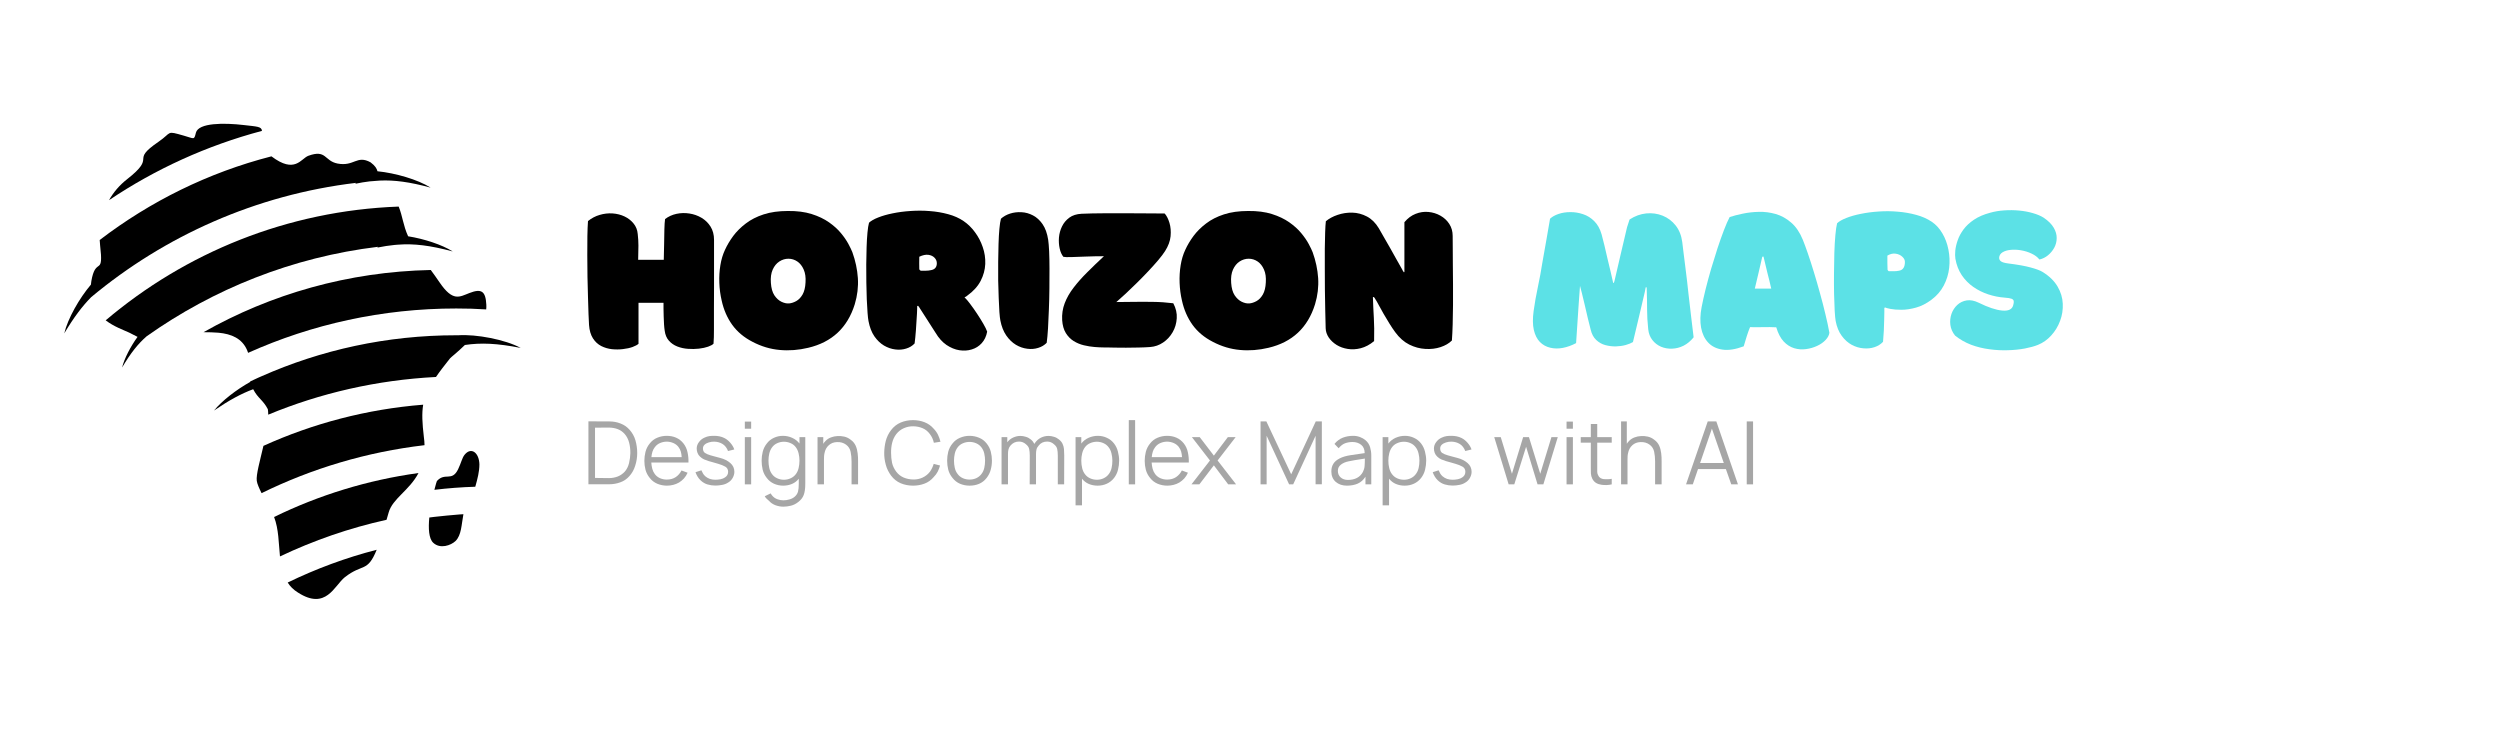 <svg xmlns="http://www.w3.org/2000/svg" xmlns:xlink="http://www.w3.org/1999/xlink" width="600" zoomAndPan="magnify" viewBox="0 0 450 132" height="176" preserveAspectRatio="xMidYMid meet" version="1.0"><defs><g/><clipPath id="565690f310"><path d="M 11.566 27 L 78 27 L 78 61 L 11.566 61 Z M 11.566 27 " clip-rule="nonzero"/></clipPath><clipPath id="00c33a5675"><path d="M 19 22.062 L 48 22.062 L 48 37 L 19 37 Z M 19 22.062 " clip-rule="nonzero"/></clipPath><clipPath id="ea9d36bd67"><rect x="0" width="214" y="0" height="22"/></clipPath></defs><path fill="#000000" d="M 83.605 81.883 C 83.176 82.434 83.008 83.32 82.457 84.473 C 81.328 86.773 80.129 84.953 78.645 86.582 C 78.617 86.605 78.426 87.23 78.188 88.168 C 80.609 87.879 83.055 87.688 85.551 87.613 C 85.957 86.176 86.293 84.879 86.293 83.586 C 86.246 81.477 84.805 80.371 83.605 81.883 Z M 83.605 81.883 " fill-opacity="1" fill-rule="evenodd"/><path fill="#000000" d="M 82.695 92.602 C 81.184 92.723 79.699 92.867 78.211 93.035 C 77.898 93.082 77.586 93.105 77.277 93.152 C 77.082 95.121 77.18 96.969 77.996 97.711 C 79.242 98.863 81.16 98.168 81.977 97.398 C 83.078 96.344 83.055 94.426 83.414 92.555 C 83.176 92.578 82.934 92.602 82.695 92.602 Z M 82.695 92.602 " fill-opacity="1" fill-rule="evenodd"/><path fill="#000000" d="M 53.629 106.656 C 58.691 109.918 60.176 105.41 62.07 103.898 C 65.285 101.379 66.125 103.105 67.805 98.957 C 62.215 100.398 56.867 102.387 51.785 104.855 C 52.215 105.551 52.816 106.152 53.629 106.656 Z M 53.629 106.656 " fill-opacity="1" fill-rule="evenodd"/><path fill="#000000" d="M 50.395 100.156 C 56.461 97.277 62.863 95.047 69.578 93.562 C 69.699 93.129 69.816 92.699 69.961 92.242 C 70.656 89.75 73.68 88.285 75.332 85.145 C 66.125 86.414 57.395 89.125 49.336 93.059 C 50.176 95.242 50.152 97.781 50.395 100.156 Z M 50.395 100.156 " fill-opacity="1" fill-rule="evenodd"/><path fill="#000000" d="M 76.172 72.844 C 66.004 73.656 56.316 76.223 47.418 80.254 C 46.797 82.938 46.074 85.457 46.219 86.559 C 46.293 87.086 46.652 87.902 47.082 88.766 C 56.125 84.328 66.004 81.355 76.414 80.133 C 76.414 79.652 76.363 79.172 76.293 78.645 C 76.004 76.176 75.91 74.426 76.172 72.844 Z M 76.172 72.844 " fill-opacity="1" fill-rule="evenodd"/><path fill="#000000" d="M 82.504 60.348 C 82.359 60.348 82.238 60.348 82.098 60.348 C 69.625 60.348 57.777 62.984 47.059 67.734 C 46.867 67.805 46.676 67.902 46.461 67.996 C 45.98 68.215 45.5 68.43 45.02 68.668 L 45.043 68.742 C 42.551 70.133 39.938 72.148 38.523 73.898 C 41.254 72.027 43.438 70.852 45.574 70.059 C 46.438 71.738 47.348 71.98 48.211 73.656 C 48.258 73.969 48.281 74.281 48.281 74.641 C 57.66 70.754 67.828 68.406 78.477 67.855 C 79.145 66.871 79.984 65.793 80.992 64.52 C 81.16 64.305 82.359 63.395 83.68 62.098 C 86.555 61.668 89.457 61.785 93.727 62.625 C 90.922 61.113 85.719 60.133 82.504 60.348 Z M 82.504 60.348 " fill-opacity="1" fill-rule="evenodd"/><path fill="#000000" d="M 44.469 63.008 C 44.543 63.176 44.613 63.344 44.66 63.512 C 56.102 58.383 68.762 55.527 82.121 55.527 C 83.941 55.527 85.742 55.574 87.516 55.695 C 87.539 55.406 87.562 55.145 87.539 54.855 C 87.418 52.387 86.652 51.906 84.492 52.746 C 82.695 53.441 81.52 54.352 79.121 50.828 C 78.547 49.988 78.043 49.27 77.539 48.598 C 62.672 48.91 48.738 52.938 36.629 59.797 C 37.586 59.797 38.496 59.82 39.336 59.891 C 41.664 60.109 43.559 60.922 44.469 63.008 Z M 44.469 63.008 " fill-opacity="1" fill-rule="evenodd"/><path fill="#000000" d="M 67.922 44.566 C 69.004 44.352 70.008 44.184 71.016 44.09 C 71.234 44.062 71.449 44.039 71.664 44.039 C 74.492 43.824 77.371 44.16 81.496 45.262 C 79.555 44.039 76.316 42.984 73.461 42.531 C 72.551 40.539 72.48 38.934 71.762 37.184 C 51.688 37.926 33.367 45.504 19.023 57.66 C 20.488 58.789 22.215 59.387 23.246 59.867 C 23.82 60.133 24.277 60.418 24.758 60.637 C 23.508 62.363 22.383 64.52 21.977 66.152 C 23.535 63.512 24.852 61.883 26.387 60.539 C 38.426 52.004 52.648 46.293 68.02 44.426 Z M 67.922 44.566 " fill-opacity="1" fill-rule="evenodd"/><g clip-path="url(#565690f310)"><path fill="#000000" d="M 63.941 33.082 C 64.828 32.891 65.691 32.746 66.531 32.648 C 67.156 32.602 67.754 32.555 68.379 32.504 C 70.992 32.387 73.727 32.746 77.516 33.777 C 75.215 32.312 71.113 31.137 67.945 30.828 C 67.805 30.324 67.562 29.867 66.699 29.219 C 64.207 27.852 63.773 30.012 60.754 29.438 C 58.332 28.957 58.785 26.848 55.5 28.043 C 54.156 28.547 53.102 31.355 48.859 28.141 C 37.465 31.066 27.012 36.27 17.945 43.199 C 17.969 43.512 17.992 43.848 18.02 44.16 C 18.664 49.629 17.395 46.461 16.578 49.914 C 16.484 50.371 16.387 50.828 16.363 51.234 C 14.301 53.656 12.191 57.352 11.566 60.012 C 13.293 57.109 14.805 55.121 16.41 53.488 C 29.648 42.457 46.074 35.07 64.086 32.914 Z M 63.941 33.082 " fill-opacity="1" fill-rule="evenodd"/></g><g clip-path="url(#00c33a5675)"><path fill="#000000" d="M 43.848 22.504 C 40.391 22.098 35.715 22.074 35.262 23.895 C 34.926 25.262 34.996 24.953 33.102 24.422 C 29.816 23.488 31.039 23.801 28.523 25.527 C 23.199 29.172 28.449 27.902 22.84 32.289 C 21.496 33.344 20.414 34.617 19.625 36.031 C 27.945 30.441 37.227 26.199 47.156 23.559 C 47.082 22.77 46.34 22.793 43.848 22.504 Z M 43.848 22.504 " fill-opacity="1" fill-rule="evenodd"/></g><g fill="#000000" fill-opacity="1"><g transform="translate(104.807, 62.462)"><g><path d="M 10.062 -15.703 C 10.863 -15.703 11.641 -15.703 12.391 -15.703 C 13.141 -15.703 13.898 -15.703 14.672 -15.703 C 14.703 -16.598 14.723 -17.531 14.734 -18.5 C 14.742 -19.469 14.758 -20.352 14.781 -21.156 C 14.801 -21.969 14.844 -22.594 14.906 -23.031 C 15.5 -23.488 16.18 -23.801 16.953 -23.969 C 17.723 -24.133 18.5 -24.156 19.281 -24.031 C 20.062 -23.914 20.785 -23.66 21.453 -23.266 C 22.129 -22.867 22.676 -22.336 23.094 -21.672 C 23.508 -21.004 23.719 -20.211 23.719 -19.297 C 23.719 -18.816 23.719 -18.148 23.719 -17.297 C 23.719 -16.441 23.719 -15.457 23.719 -14.344 C 23.719 -13.227 23.719 -12.039 23.719 -10.781 C 23.719 -9.52 23.711 -8.234 23.703 -6.922 C 23.703 -5.617 23.703 -4.359 23.703 -3.141 C 23.703 -2.723 23.695 -2.266 23.688 -1.766 C 23.676 -1.266 23.656 -0.875 23.625 -0.594 C 23.445 -0.406 23.125 -0.227 22.656 -0.062 C 22.188 0.102 21.633 0.223 21 0.297 C 20.363 0.367 19.707 0.379 19.031 0.328 C 18.363 0.285 17.723 0.145 17.109 -0.094 C 16.504 -0.332 16 -0.68 15.594 -1.141 C 15.188 -1.598 14.938 -2.188 14.844 -2.906 C 14.789 -3.227 14.75 -3.613 14.719 -4.062 C 14.695 -4.52 14.676 -5 14.656 -5.5 C 14.645 -6.008 14.633 -6.477 14.625 -6.906 C 14.625 -7.344 14.625 -7.691 14.625 -7.953 C 13.852 -7.953 13.109 -7.953 12.391 -7.953 C 11.68 -7.953 10.926 -7.953 10.125 -7.953 C 10.125 -6.773 10.125 -5.562 10.125 -4.312 C 10.125 -3.07 10.125 -1.828 10.125 -0.578 C 9.906 -0.379 9.547 -0.188 9.047 0 C 8.555 0.176 7.984 0.301 7.328 0.375 C 6.68 0.457 6.02 0.461 5.344 0.391 C 4.664 0.316 4.023 0.129 3.422 -0.172 C 2.816 -0.484 2.316 -0.945 1.922 -1.562 C 1.523 -2.188 1.289 -2.988 1.219 -3.969 C 1.188 -4.414 1.156 -5.078 1.125 -5.953 C 1.094 -6.836 1.062 -7.852 1.031 -9 C 1 -10.156 0.969 -11.375 0.938 -12.656 C 0.914 -13.945 0.906 -15.219 0.906 -16.469 C 0.906 -17.719 0.91 -18.879 0.922 -19.953 C 0.941 -21.035 0.977 -21.941 1.031 -22.672 C 1.676 -23.191 2.379 -23.562 3.141 -23.781 C 3.91 -24.008 4.68 -24.098 5.453 -24.047 C 6.234 -23.992 6.953 -23.812 7.609 -23.5 C 8.266 -23.188 8.805 -22.766 9.234 -22.234 C 9.672 -21.703 9.922 -21.07 9.984 -20.344 C 10.066 -19.633 10.109 -18.938 10.109 -18.25 C 10.109 -17.57 10.098 -17 10.078 -16.531 C 10.066 -16.062 10.062 -15.785 10.062 -15.703 Z M 10.062 -15.703 "/></g></g></g><g fill="#000000" fill-opacity="1"><g transform="translate(128.526, 62.462)"><g><path d="M 13.281 -24.484 C 14.914 -24.504 16.344 -24.32 17.562 -23.938 C 18.789 -23.551 19.836 -23.051 20.703 -22.438 C 21.566 -21.832 22.281 -21.188 22.844 -20.5 C 23.414 -19.812 23.863 -19.16 24.188 -18.547 C 24.52 -17.93 24.758 -17.43 24.906 -17.047 C 25.457 -15.516 25.785 -13.969 25.891 -12.406 C 25.992 -10.844 25.805 -9.27 25.328 -7.688 C 24.016 -3.477 21.223 -0.867 16.953 0.141 C 15.223 0.555 13.516 0.688 11.828 0.531 C 10.148 0.383 8.516 -0.102 6.922 -0.938 C 5.398 -1.719 4.188 -2.734 3.281 -3.984 C 2.375 -5.242 1.738 -6.703 1.375 -8.359 C 1.133 -9.398 0.992 -10.461 0.953 -11.547 C 0.91 -12.641 0.973 -13.695 1.141 -14.719 C 1.305 -15.738 1.582 -16.66 1.969 -17.484 C 2.352 -18.328 2.848 -19.16 3.453 -19.984 C 4.066 -20.805 4.82 -21.555 5.719 -22.234 C 6.613 -22.922 7.688 -23.469 8.938 -23.875 C 10.188 -24.281 11.633 -24.484 13.281 -24.484 Z M 13.391 -15.891 C 12.805 -15.891 12.258 -15.723 11.75 -15.391 C 11.25 -15.066 10.852 -14.582 10.562 -13.938 C 10.27 -13.289 10.16 -12.488 10.234 -11.531 C 10.297 -10.594 10.504 -9.852 10.859 -9.312 C 11.223 -8.77 11.648 -8.379 12.141 -8.141 C 12.629 -7.91 13.082 -7.812 13.5 -7.844 C 13.926 -7.883 14.359 -8.023 14.797 -8.266 C 15.242 -8.516 15.625 -8.91 15.938 -9.453 C 16.25 -10.004 16.426 -10.727 16.469 -11.625 C 16.531 -12.531 16.422 -13.301 16.141 -13.938 C 15.867 -14.57 15.488 -15.055 15 -15.391 C 14.508 -15.723 13.973 -15.891 13.391 -15.891 Z M 13.391 -15.891 "/></g></g></g><g fill="#000000" fill-opacity="1"><g transform="translate(154.863, 62.462)"><g><path d="M 18.75 -8.938 C 19.039 -8.676 19.383 -8.273 19.781 -7.734 C 20.188 -7.203 20.598 -6.617 21.016 -5.984 C 21.43 -5.359 21.805 -4.754 22.141 -4.172 C 22.473 -3.598 22.703 -3.129 22.828 -2.766 C 22.672 -1.93 22.344 -1.238 21.844 -0.688 C 21.352 -0.145 20.754 0.227 20.047 0.438 C 19.348 0.656 18.602 0.703 17.812 0.578 C 17.031 0.453 16.258 0.133 15.5 -0.375 C 14.75 -0.895 14.098 -1.617 13.547 -2.547 C 13.348 -2.867 13.125 -3.219 12.875 -3.594 C 12.633 -3.969 12.348 -4.414 12.016 -4.938 C 11.691 -5.457 11.281 -6.098 10.781 -6.859 C 10.719 -6.961 10.656 -7.062 10.594 -7.156 C 10.531 -7.25 10.461 -7.336 10.391 -7.422 C 10.328 -7.391 10.273 -7.375 10.234 -7.375 C 10.234 -7.164 10.227 -6.938 10.219 -6.688 C 10.207 -6.438 10.195 -6.188 10.188 -5.938 C 10.133 -4.957 10.07 -3.977 10 -3 C 9.926 -2.02 9.848 -1.234 9.766 -0.641 C 9.367 -0.211 8.863 0.094 8.25 0.281 C 7.633 0.477 6.977 0.531 6.281 0.438 C 5.582 0.352 4.906 0.117 4.25 -0.266 C 3.594 -0.66 3.016 -1.219 2.516 -1.938 C 2.023 -2.664 1.676 -3.57 1.469 -4.656 C 1.406 -4.957 1.348 -5.453 1.297 -6.141 C 1.242 -6.828 1.195 -7.645 1.156 -8.594 C 1.125 -9.539 1.098 -10.551 1.078 -11.625 C 1.066 -12.695 1.062 -13.773 1.062 -14.859 C 1.07 -15.953 1.094 -16.988 1.125 -17.969 C 1.156 -18.957 1.207 -19.832 1.281 -20.594 C 1.352 -21.363 1.445 -21.957 1.562 -22.375 C 1.914 -22.707 2.461 -23.02 3.203 -23.312 C 3.953 -23.613 4.828 -23.863 5.828 -24.062 C 6.828 -24.27 7.895 -24.41 9.031 -24.484 C 10.176 -24.566 11.328 -24.562 12.484 -24.469 C 13.648 -24.383 14.758 -24.195 15.812 -23.906 C 16.863 -23.625 17.785 -23.211 18.578 -22.672 C 19.348 -22.148 20.031 -21.484 20.625 -20.672 C 21.227 -19.867 21.695 -18.973 22.031 -17.984 C 22.375 -17.004 22.523 -15.992 22.484 -14.953 C 22.441 -13.91 22.164 -12.895 21.656 -11.906 C 21.145 -10.926 20.344 -10.039 19.25 -9.25 C 19.145 -9.145 18.977 -9.039 18.75 -8.938 Z M 13.766 -15.078 C 13.766 -15.461 13.625 -15.797 13.344 -16.078 C 13.07 -16.359 12.703 -16.531 12.234 -16.594 C 11.766 -16.656 11.223 -16.539 10.609 -16.25 C 10.609 -15.758 10.602 -15.367 10.594 -15.078 C 10.594 -14.785 10.598 -14.43 10.609 -14.016 C 10.609 -13.973 10.645 -13.914 10.719 -13.844 C 10.789 -13.77 10.852 -13.734 10.906 -13.734 C 11.207 -13.734 11.504 -13.734 11.797 -13.734 C 12.098 -13.734 12.391 -13.766 12.672 -13.828 C 13.398 -13.941 13.766 -14.359 13.766 -15.078 Z M 13.766 -15.078 "/></g></g></g><g fill="#000000" fill-opacity="1"><g transform="translate(178.798, 62.462)"><g><path d="M 9.875 -19.297 C 9.945 -18.816 10.004 -18.125 10.047 -17.219 C 10.086 -16.32 10.109 -15.285 10.109 -14.109 C 10.117 -12.941 10.113 -11.727 10.094 -10.469 C 10.082 -9.207 10.051 -7.957 10 -6.719 C 9.957 -5.488 9.906 -4.359 9.844 -3.328 C 9.781 -2.297 9.703 -1.441 9.609 -0.766 C 9.203 -0.336 8.691 -0.031 8.078 0.156 C 7.461 0.352 6.805 0.406 6.109 0.312 C 5.41 0.227 4.734 -0.004 4.078 -0.391 C 3.422 -0.785 2.836 -1.348 2.328 -2.078 C 1.828 -2.805 1.473 -3.707 1.266 -4.781 C 1.203 -5.082 1.145 -5.586 1.094 -6.297 C 1.051 -7.016 1.008 -7.859 0.969 -8.828 C 0.926 -9.797 0.895 -10.836 0.875 -11.953 C 0.863 -13.078 0.863 -14.203 0.875 -15.328 C 0.883 -16.453 0.906 -17.523 0.938 -18.547 C 0.969 -19.578 1.02 -20.488 1.094 -21.281 C 1.164 -22.07 1.258 -22.676 1.375 -23.094 C 1.82 -23.5 2.367 -23.805 3.016 -24.016 C 3.66 -24.223 4.344 -24.305 5.062 -24.266 C 5.781 -24.234 6.473 -24.039 7.141 -23.688 C 7.805 -23.344 8.383 -22.812 8.875 -22.094 C 9.363 -21.383 9.695 -20.453 9.875 -19.297 Z M 9.875 -19.297 "/></g></g></g><g fill="#000000" fill-opacity="1"><g transform="translate(189.722, 62.462)"><g><path d="M 11.219 -8.094 C 12.082 -8.094 13.07 -8.102 14.188 -8.125 C 15.312 -8.145 16.492 -8.145 17.734 -8.125 C 18.984 -8.113 20.227 -8.031 21.469 -7.875 C 21.945 -6.977 22.156 -6.078 22.094 -5.172 C 22.039 -4.266 21.797 -3.43 21.359 -2.672 C 20.922 -1.91 20.348 -1.289 19.641 -0.812 C 18.93 -0.332 18.16 -0.062 17.328 0 C 16.672 0.051 15.961 0.082 15.203 0.094 C 14.441 0.113 13.691 0.125 12.953 0.125 C 12.223 0.125 11.555 0.117 10.953 0.109 C 10.359 0.098 9.879 0.086 9.516 0.078 C 9.16 0.078 8.984 0.078 8.984 0.078 C 8.504 0.078 7.945 0.051 7.312 0 C 6.676 -0.051 6.031 -0.156 5.375 -0.312 C 4.719 -0.469 4.102 -0.723 3.531 -1.078 C 2.969 -1.43 2.5 -1.91 2.125 -2.516 C 1.75 -3.129 1.531 -3.898 1.469 -4.828 C 1.406 -5.898 1.555 -6.914 1.922 -7.875 C 2.285 -8.832 2.816 -9.766 3.516 -10.672 C 4.211 -11.586 5.031 -12.508 5.969 -13.438 C 6.906 -14.375 7.91 -15.344 8.984 -16.344 C 7.859 -16.344 6.781 -16.32 5.75 -16.281 C 4.727 -16.25 3.852 -16.219 3.125 -16.188 C 2.406 -16.164 1.926 -16.18 1.688 -16.234 C 1.375 -16.617 1.148 -17.125 1.016 -17.75 C 0.879 -18.375 0.836 -19.031 0.891 -19.719 C 0.953 -20.414 1.133 -21.078 1.438 -21.703 C 1.738 -22.328 2.176 -22.852 2.75 -23.281 C 3.332 -23.707 4.07 -23.941 4.969 -23.984 C 5.469 -24.016 6.113 -24.035 6.906 -24.047 C 7.695 -24.066 8.578 -24.078 9.547 -24.078 C 10.523 -24.078 11.523 -24.078 12.547 -24.078 C 13.578 -24.078 14.566 -24.07 15.516 -24.062 C 16.473 -24.062 17.332 -24.055 18.094 -24.047 C 18.863 -24.035 19.473 -24.031 19.922 -24.031 C 20.273 -23.633 20.562 -23.07 20.781 -22.344 C 21 -21.625 21.066 -20.82 20.984 -19.938 C 20.898 -19.062 20.57 -18.176 20 -17.281 C 19.695 -16.801 19.281 -16.25 18.75 -15.625 C 18.219 -15 17.617 -14.332 16.953 -13.625 C 16.297 -12.926 15.617 -12.234 14.922 -11.547 C 14.223 -10.859 13.551 -10.211 12.906 -9.609 C 12.258 -9.016 11.695 -8.508 11.219 -8.094 Z M 11.219 -8.094 "/></g></g></g><g fill="#000000" fill-opacity="1"><g transform="translate(211.377, 62.462)"><g><path d="M 13.281 -24.484 C 14.914 -24.504 16.344 -24.32 17.562 -23.938 C 18.789 -23.551 19.836 -23.051 20.703 -22.438 C 21.566 -21.832 22.281 -21.188 22.844 -20.5 C 23.414 -19.812 23.863 -19.16 24.188 -18.547 C 24.52 -17.93 24.758 -17.43 24.906 -17.047 C 25.457 -15.516 25.785 -13.969 25.891 -12.406 C 25.992 -10.844 25.805 -9.27 25.328 -7.688 C 24.016 -3.477 21.223 -0.867 16.953 0.141 C 15.223 0.555 13.516 0.688 11.828 0.531 C 10.148 0.383 8.516 -0.102 6.922 -0.938 C 5.398 -1.719 4.188 -2.734 3.281 -3.984 C 2.375 -5.242 1.738 -6.703 1.375 -8.359 C 1.133 -9.398 0.992 -10.461 0.953 -11.547 C 0.91 -12.641 0.973 -13.695 1.141 -14.719 C 1.305 -15.738 1.582 -16.66 1.969 -17.484 C 2.352 -18.328 2.848 -19.16 3.453 -19.984 C 4.066 -20.805 4.82 -21.555 5.719 -22.234 C 6.613 -22.922 7.688 -23.469 8.938 -23.875 C 10.188 -24.281 11.633 -24.484 13.281 -24.484 Z M 13.391 -15.891 C 12.805 -15.891 12.258 -15.723 11.75 -15.391 C 11.25 -15.066 10.852 -14.582 10.562 -13.938 C 10.27 -13.289 10.16 -12.488 10.234 -11.531 C 10.297 -10.594 10.504 -9.852 10.859 -9.312 C 11.223 -8.77 11.648 -8.379 12.141 -8.141 C 12.629 -7.91 13.082 -7.812 13.5 -7.844 C 13.926 -7.883 14.359 -8.023 14.797 -8.266 C 15.242 -8.516 15.625 -8.91 15.938 -9.453 C 16.25 -10.004 16.426 -10.727 16.469 -11.625 C 16.531 -12.531 16.422 -13.301 16.141 -13.938 C 15.867 -14.57 15.488 -15.055 15 -15.391 C 14.508 -15.723 13.973 -15.891 13.391 -15.891 Z M 13.391 -15.891 "/></g></g></g><g fill="#000000" fill-opacity="1"><g transform="translate(237.137, 62.462)"><g><path d="M 15.656 -13.5 C 15.656 -14.582 15.656 -15.594 15.656 -16.531 C 15.656 -17.477 15.656 -18.426 15.656 -19.375 C 15.656 -20.332 15.656 -21.363 15.656 -22.469 C 16.25 -23.176 16.922 -23.676 17.672 -23.969 C 18.422 -24.27 19.188 -24.383 19.969 -24.312 C 20.758 -24.238 21.484 -24.016 22.141 -23.641 C 22.797 -23.273 23.328 -22.781 23.734 -22.156 C 24.141 -21.531 24.344 -20.812 24.344 -20 C 24.344 -19.52 24.348 -18.832 24.359 -17.938 C 24.367 -17.051 24.375 -16.039 24.375 -14.906 C 24.383 -13.77 24.395 -12.566 24.406 -11.297 C 24.414 -10.035 24.414 -8.785 24.406 -7.547 C 24.395 -6.305 24.375 -5.141 24.344 -4.047 C 24.312 -2.953 24.266 -1.992 24.203 -1.172 C 23.691 -0.66 23.016 -0.266 22.172 0.016 C 21.328 0.297 20.41 0.406 19.422 0.344 C 18.441 0.289 17.477 0.031 16.531 -0.438 C 15.582 -0.914 14.738 -1.66 14 -2.672 C 13.664 -3.129 13.316 -3.648 12.953 -4.234 C 12.586 -4.816 12.238 -5.398 11.906 -5.984 C 11.582 -6.566 11.289 -7.094 11.031 -7.562 C 10.781 -8.039 10.582 -8.383 10.438 -8.594 C 10.406 -8.676 10.363 -8.75 10.312 -8.812 C 10.258 -8.875 10.207 -8.938 10.156 -9 C 10.133 -9 10.109 -8.992 10.078 -8.984 C 10.047 -8.984 10.016 -8.984 9.984 -8.984 C 10.004 -8.266 10.031 -7.602 10.062 -7 C 10.094 -6.395 10.125 -5.801 10.156 -5.219 C 10.188 -4.633 10.207 -4.008 10.219 -3.344 C 10.227 -2.688 10.223 -1.926 10.203 -1.062 C 9.422 -0.414 8.617 0.008 7.797 0.219 C 6.984 0.426 6.203 0.469 5.453 0.344 C 4.711 0.227 4.047 -0.008 3.453 -0.375 C 2.859 -0.75 2.383 -1.195 2.031 -1.719 C 1.688 -2.238 1.504 -2.785 1.484 -3.359 C 1.453 -4.348 1.426 -5.438 1.406 -6.625 C 1.383 -7.82 1.363 -9.066 1.344 -10.359 C 1.332 -11.648 1.328 -12.914 1.328 -14.156 C 1.328 -15.406 1.328 -16.586 1.328 -17.703 C 1.336 -18.816 1.359 -19.801 1.391 -20.656 C 1.422 -21.52 1.461 -22.18 1.516 -22.641 C 2.086 -23.117 2.789 -23.5 3.625 -23.781 C 4.469 -24.07 5.348 -24.207 6.266 -24.188 C 7.191 -24.164 8.078 -23.93 8.922 -23.484 C 9.766 -23.035 10.473 -22.332 11.047 -21.375 C 11.461 -20.664 11.832 -20.02 12.156 -19.438 C 12.488 -18.863 12.812 -18.301 13.125 -17.75 C 13.438 -17.195 13.758 -16.617 14.094 -16.016 C 14.426 -15.422 14.812 -14.738 15.25 -13.969 C 15.289 -13.875 15.336 -13.781 15.391 -13.688 C 15.453 -13.602 15.508 -13.523 15.562 -13.453 C 15.57 -13.461 15.582 -13.469 15.594 -13.469 C 15.613 -13.469 15.633 -13.477 15.656 -13.5 Z M 15.656 -13.5 "/></g></g></g><g fill="#000000" fill-opacity="1"><g transform="translate(263.045, 62.462)"><g/></g></g><g fill="#09b5ff" fill-opacity="1"><g transform="translate(263.045, 62.462)"><g/></g></g><g fill="#09b5ff" fill-opacity="1"><g transform="translate(275.15, 62.462)"><g/></g></g><g fill="#5ce1e6" fill-opacity="1"><g transform="translate(275.15, 62.462)"><g><path d="M 15.344 -11.547 C 15.375 -11.629 15.398 -11.707 15.422 -11.781 C 15.453 -11.863 15.473 -11.938 15.484 -12 C 15.848 -13.602 16.219 -15.195 16.594 -16.781 C 16.977 -18.363 17.352 -19.957 17.719 -21.562 C 17.781 -21.781 17.852 -22.004 17.938 -22.234 C 18.031 -22.473 18.109 -22.711 18.172 -22.953 C 19.129 -23.578 20.129 -23.941 21.172 -24.047 C 22.211 -24.148 23.195 -24.016 24.125 -23.641 C 25.051 -23.266 25.832 -22.676 26.469 -21.875 C 27.102 -21.07 27.5 -20.078 27.656 -18.891 C 27.719 -18.441 27.789 -17.836 27.875 -17.078 C 27.969 -16.316 28.07 -15.488 28.188 -14.594 C 28.301 -13.695 28.41 -12.805 28.516 -11.922 C 28.617 -11.035 28.707 -10.238 28.781 -9.531 C 28.945 -8.164 29.098 -6.867 29.234 -5.641 C 29.379 -4.41 29.535 -3.113 29.703 -1.75 C 29.172 -1.082 28.566 -0.578 27.891 -0.234 C 27.223 0.098 26.535 0.273 25.828 0.297 C 25.129 0.328 24.469 0.211 23.844 -0.047 C 23.219 -0.316 22.695 -0.719 22.281 -1.25 C 21.863 -1.781 21.613 -2.426 21.531 -3.188 C 21.457 -3.914 21.406 -4.547 21.375 -5.078 C 21.352 -5.609 21.336 -6.133 21.328 -6.656 C 21.328 -7.176 21.32 -7.754 21.312 -8.391 C 21.301 -9.035 21.281 -9.816 21.25 -10.734 C 21.219 -10.742 21.16 -10.75 21.078 -10.75 C 21.035 -10.5 20.988 -10.254 20.938 -10.016 C 20.883 -9.773 20.828 -9.523 20.766 -9.266 C 20.441 -7.867 20.113 -6.473 19.781 -5.078 C 19.457 -3.68 19.125 -2.285 18.781 -0.891 C 18.457 -0.691 18.02 -0.516 17.469 -0.359 C 16.926 -0.211 16.336 -0.129 15.703 -0.109 C 15.066 -0.098 14.438 -0.176 13.812 -0.344 C 13.195 -0.508 12.648 -0.816 12.172 -1.266 C 11.691 -1.711 11.359 -2.332 11.172 -3.125 C 11.023 -3.695 10.852 -4.383 10.656 -5.188 C 10.469 -6 10.281 -6.805 10.094 -7.609 C 9.906 -8.422 9.734 -9.133 9.578 -9.75 C 9.43 -10.375 9.32 -10.789 9.25 -11 C 9.164 -9.781 9.082 -8.617 9 -7.516 C 8.926 -6.422 8.852 -5.32 8.781 -4.219 C 8.707 -3.113 8.629 -1.941 8.547 -0.703 C 7.766 -0.285 6.973 0 6.172 0.156 C 5.367 0.312 4.609 0.301 3.891 0.125 C 3.172 -0.039 2.551 -0.383 2.031 -0.906 C 1.52 -1.426 1.156 -2.148 0.938 -3.078 C 0.727 -4.004 0.719 -5.145 0.906 -6.5 C 1.102 -7.926 1.359 -9.367 1.672 -10.828 C 1.984 -12.297 2.25 -13.738 2.469 -15.156 C 2.695 -16.477 2.93 -17.801 3.172 -19.125 C 3.41 -20.457 3.641 -21.781 3.859 -23.094 C 4.234 -23.445 4.742 -23.734 5.391 -23.953 C 6.035 -24.172 6.742 -24.281 7.516 -24.281 C 8.285 -24.289 9.051 -24.164 9.812 -23.906 C 10.57 -23.656 11.242 -23.234 11.828 -22.641 C 12.422 -22.047 12.859 -21.254 13.141 -20.266 C 13.297 -19.723 13.461 -19.07 13.641 -18.312 C 13.816 -17.551 14 -16.766 14.188 -15.953 C 14.383 -15.148 14.57 -14.367 14.75 -13.609 C 14.758 -13.578 14.785 -13.461 14.828 -13.266 C 14.867 -13.066 14.922 -12.836 14.984 -12.578 C 15.047 -12.328 15.098 -12.098 15.141 -11.891 C 15.18 -11.691 15.207 -11.578 15.219 -11.547 C 15.25 -11.547 15.27 -11.547 15.281 -11.547 C 15.301 -11.547 15.32 -11.547 15.344 -11.547 Z M 15.344 -11.547 "/></g></g></g><g fill="#5ce1e6" fill-opacity="1"><g transform="translate(305.712, 62.462)"><g><path d="M 0.578 -7.172 C 0.766 -8.141 1.004 -9.219 1.297 -10.406 C 1.598 -11.602 1.93 -12.832 2.297 -14.094 C 2.672 -15.352 3.051 -16.578 3.438 -17.766 C 3.832 -18.961 4.219 -20.051 4.594 -21.031 C 4.969 -22.008 5.312 -22.797 5.625 -23.391 C 6.281 -23.609 7.062 -23.812 7.969 -24 C 8.883 -24.195 9.852 -24.305 10.875 -24.328 C 11.895 -24.359 12.91 -24.227 13.922 -23.938 C 14.93 -23.645 15.859 -23.129 16.703 -22.391 C 17.555 -21.66 18.254 -20.629 18.797 -19.297 C 19.055 -18.66 19.359 -17.844 19.703 -16.844 C 20.047 -15.844 20.406 -14.727 20.781 -13.5 C 21.156 -12.281 21.52 -11.02 21.875 -9.719 C 22.238 -8.426 22.566 -7.16 22.859 -5.922 C 23.16 -4.691 23.398 -3.57 23.578 -2.562 C 23.523 -2.133 23.301 -1.707 22.906 -1.281 C 22.508 -0.852 22 -0.492 21.375 -0.203 C 20.758 0.086 20.094 0.281 19.375 0.375 C 18.664 0.477 17.957 0.426 17.25 0.219 C 16.551 0.008 15.914 -0.395 15.344 -1 C 14.781 -1.613 14.336 -2.461 14.016 -3.547 C 13.266 -3.586 12.477 -3.598 11.656 -3.578 C 10.844 -3.555 10.055 -3.555 9.297 -3.578 C 9.086 -3.078 8.891 -2.531 8.703 -1.938 C 8.516 -1.352 8.332 -0.75 8.156 -0.125 C 6.688 0.426 5.414 0.625 4.344 0.469 C 3.27 0.312 2.41 -0.109 1.766 -0.797 C 1.117 -1.484 0.691 -2.379 0.484 -3.484 C 0.285 -4.586 0.316 -5.816 0.578 -7.172 Z M 10.156 -10.516 C 10.664 -10.516 11.16 -10.516 11.641 -10.516 C 12.117 -10.516 12.609 -10.516 13.109 -10.516 C 12.891 -11.492 12.656 -12.457 12.406 -13.406 C 12.164 -14.363 11.938 -15.32 11.719 -16.281 C 11.664 -16.258 11.594 -16.25 11.5 -16.25 C 11.289 -15.312 11.07 -14.367 10.844 -13.422 C 10.613 -12.473 10.383 -11.504 10.156 -10.516 Z M 10.156 -10.516 "/></g></g></g><g fill="#5ce1e6" fill-opacity="1"><g transform="translate(328.712, 62.462)"><g><path d="M 18.938 -8.5 C 18.031 -7.82 17.109 -7.352 16.172 -7.094 C 15.234 -6.832 14.359 -6.703 13.547 -6.703 C 12.742 -6.703 12.082 -6.754 11.562 -6.859 C 11.039 -6.961 10.734 -7.047 10.641 -7.109 C 10.617 -7.109 10.609 -7.109 10.609 -7.109 C 10.609 -7.109 10.602 -7.109 10.594 -7.109 C 10.594 -7.109 10.562 -7.094 10.5 -7.062 C 10.5 -7.062 10.492 -7.055 10.484 -7.047 C 10.473 -7.035 10.469 -7.023 10.469 -7.016 C 10.469 -6.91 10.469 -6.66 10.469 -6.266 C 10.469 -5.867 10.457 -5.375 10.438 -4.781 C 10.426 -4.195 10.406 -3.57 10.375 -2.906 C 10.344 -2.25 10.297 -1.594 10.234 -0.938 C 9.828 -0.5 9.312 -0.176 8.688 0.031 C 8.062 0.238 7.391 0.305 6.672 0.234 C 5.953 0.172 5.254 -0.039 4.578 -0.406 C 3.91 -0.77 3.316 -1.305 2.797 -2.016 C 2.273 -2.723 1.91 -3.617 1.703 -4.703 C 1.641 -5.055 1.582 -5.664 1.531 -6.531 C 1.488 -7.395 1.453 -8.398 1.422 -9.547 C 1.398 -10.703 1.395 -11.922 1.406 -13.203 C 1.414 -14.484 1.438 -15.723 1.469 -16.922 C 1.508 -18.129 1.57 -19.203 1.656 -20.141 C 1.738 -21.086 1.844 -21.801 1.969 -22.281 C 2.32 -22.613 2.867 -22.926 3.609 -23.219 C 4.359 -23.52 5.234 -23.77 6.234 -23.969 C 7.242 -24.176 8.32 -24.316 9.469 -24.391 C 10.613 -24.473 11.758 -24.461 12.906 -24.359 C 14.062 -24.266 15.164 -24.07 16.219 -23.781 C 17.27 -23.5 18.195 -23.086 19 -22.547 C 19.758 -22.035 20.395 -21.344 20.906 -20.469 C 21.426 -19.594 21.789 -18.617 22 -17.547 C 22.219 -16.473 22.266 -15.375 22.141 -14.25 C 22.016 -13.133 21.691 -12.078 21.172 -11.078 C 20.648 -10.078 19.906 -9.219 18.938 -8.5 Z M 14.172 -15.312 C 14.172 -15.656 14.016 -15.969 13.703 -16.25 C 13.398 -16.539 13.008 -16.723 12.531 -16.797 C 12.051 -16.879 11.547 -16.766 11.016 -16.453 C 11.016 -15.953 11.016 -15.508 11.016 -15.125 C 11.016 -14.738 11.023 -14.336 11.047 -13.922 C 11.047 -13.879 11.078 -13.82 11.141 -13.75 C 11.203 -13.676 11.258 -13.641 11.312 -13.641 C 11.613 -13.641 11.91 -13.641 12.203 -13.641 C 12.504 -13.641 12.805 -13.672 13.109 -13.734 C 13.816 -13.848 14.172 -14.375 14.172 -15.312 Z M 14.172 -15.312 "/></g></g></g><g fill="#5ce1e6" fill-opacity="1"><g transform="translate(350.126, 62.462)"><g><path d="M 17.531 -13.516 C 18.75 -12.766 19.648 -11.891 20.234 -10.891 C 20.816 -9.898 21.129 -8.867 21.172 -7.797 C 21.223 -6.723 21.062 -5.691 20.688 -4.703 C 20.32 -3.711 19.789 -2.836 19.094 -2.078 C 18.406 -1.316 17.613 -0.754 16.719 -0.391 C 16.07 -0.129 15.285 0.086 14.359 0.266 C 13.43 0.441 12.422 0.547 11.328 0.578 C 10.242 0.617 9.129 0.562 7.984 0.406 C 6.836 0.258 5.734 -0.008 4.672 -0.406 C 3.609 -0.812 2.645 -1.363 1.781 -2.062 C 1.312 -2.656 1.031 -3.297 0.938 -3.984 C 0.852 -4.672 0.922 -5.332 1.141 -5.969 C 1.367 -6.602 1.719 -7.141 2.188 -7.578 C 2.664 -8.016 3.234 -8.285 3.891 -8.391 C 4.547 -8.492 5.266 -8.352 6.047 -7.969 C 7.742 -7.133 9.148 -6.664 10.266 -6.562 C 11.391 -6.457 12.051 -6.773 12.25 -7.516 C 12.344 -7.836 12.375 -8.086 12.344 -8.266 C 12.32 -8.453 12.191 -8.594 11.953 -8.688 C 11.711 -8.781 11.289 -8.848 10.688 -8.891 C 9.707 -8.961 8.738 -9.156 7.781 -9.469 C 6.82 -9.781 5.926 -10.223 5.094 -10.797 C 4.258 -11.379 3.555 -12.094 2.984 -12.938 C 2.422 -13.789 2.039 -14.773 1.844 -15.891 C 1.781 -16.297 1.773 -16.789 1.828 -17.375 C 1.891 -17.957 2.035 -18.578 2.266 -19.234 C 2.492 -19.891 2.844 -20.535 3.312 -21.172 C 3.789 -21.816 4.422 -22.398 5.203 -22.922 C 5.992 -23.453 6.961 -23.867 8.109 -24.172 C 8.91 -24.398 9.758 -24.539 10.656 -24.594 C 11.551 -24.656 12.441 -24.645 13.328 -24.562 C 14.223 -24.477 15.051 -24.32 15.812 -24.094 C 16.582 -23.875 17.227 -23.598 17.75 -23.266 C 18.582 -22.703 19.18 -22.102 19.547 -21.469 C 19.91 -20.844 20.086 -20.223 20.078 -19.609 C 20.078 -18.992 19.93 -18.414 19.641 -17.875 C 19.348 -17.344 18.969 -16.883 18.5 -16.5 C 18.039 -16.125 17.531 -15.875 16.969 -15.75 C 16.625 -16.188 16.156 -16.539 15.562 -16.812 C 14.977 -17.094 14.348 -17.289 13.672 -17.406 C 13.004 -17.52 12.375 -17.547 11.781 -17.484 C 11.195 -17.43 10.711 -17.285 10.328 -17.047 C 9.941 -16.805 9.738 -16.477 9.719 -16.062 C 9.719 -15.801 9.828 -15.586 10.047 -15.422 C 10.273 -15.254 10.695 -15.129 11.312 -15.047 C 13.07 -14.828 14.438 -14.582 15.406 -14.312 C 16.383 -14.051 17.094 -13.785 17.531 -13.516 Z M 17.531 -13.516 "/></g></g></g><g fill="#5ce1e6" fill-opacity="1"><g transform="translate(372.744, 62.462)"><g/></g></g><g transform="matrix(1, 0, 0, 1, 104, 71)"><g clip-path="url(#ea9d36bd67)"><g fill="#a6a6a6" fill-opacity="1"><g transform="translate(0.807, 16.184)"><g><path d="M 9.891 -5.625 C 9.891 -6.414 9.785 -7.176 9.578 -7.906 C 9.367 -8.633 9.004 -9.285 8.484 -9.859 C 8.047 -10.348 7.516 -10.711 6.891 -10.953 C 6.266 -11.203 5.594 -11.328 4.875 -11.328 L 1.109 -11.344 L 1.109 -0.016 L 4.844 -0.016 C 5.531 -0.016 6.191 -0.129 6.828 -0.359 C 7.473 -0.586 8.02 -0.957 8.469 -1.469 C 8.945 -1.988 9.301 -2.617 9.531 -3.359 C 9.77 -4.098 9.891 -4.852 9.891 -5.625 Z M 8.656 -5.625 C 8.645 -5.039 8.566 -4.441 8.422 -3.828 C 8.273 -3.223 8.02 -2.711 7.656 -2.297 C 7.301 -1.91 6.883 -1.617 6.406 -1.422 C 5.926 -1.234 5.406 -1.133 4.844 -1.125 L 2.297 -1.156 L 2.297 -10.203 L 4.859 -10.219 C 5.422 -10.207 5.93 -10.113 6.391 -9.938 C 6.859 -9.758 7.27 -9.473 7.625 -9.078 C 8.008 -8.641 8.281 -8.113 8.438 -7.5 C 8.594 -6.895 8.664 -6.27 8.656 -5.625 Z M 8.656 -5.625 "/></g></g></g><g fill="#a6a6a6" fill-opacity="1"><g transform="translate(11.361, 16.184)"><g><path d="M 1.875 -3.922 C 1.895 -3.547 1.953 -3.176 2.047 -2.812 C 2.141 -2.457 2.289 -2.141 2.5 -1.859 C 2.738 -1.535 3.051 -1.285 3.438 -1.109 C 3.832 -0.941 4.238 -0.859 4.656 -0.859 C 5.281 -0.859 5.82 -1.008 6.281 -1.312 C 6.719 -1.613 7.062 -2.008 7.312 -2.5 L 8.406 -2.094 C 8.238 -1.707 8.02 -1.363 7.75 -1.062 C 7.477 -0.77 7.18 -0.523 6.859 -0.328 C 6.535 -0.141 6.188 0 5.812 0.094 C 5.438 0.188 5.062 0.234 4.688 0.234 C 4.082 0.234 3.504 0.117 2.953 -0.109 C 2.398 -0.348 1.945 -0.695 1.594 -1.156 C 1.227 -1.602 0.973 -2.094 0.828 -2.625 C 0.691 -3.156 0.625 -3.688 0.625 -4.219 C 0.625 -4.77 0.691 -5.316 0.828 -5.859 C 0.973 -6.41 1.227 -6.91 1.594 -7.359 C 1.957 -7.828 2.406 -8.172 2.938 -8.391 C 3.477 -8.617 4.051 -8.734 4.656 -8.734 C 5.27 -8.734 5.828 -8.625 6.328 -8.406 C 6.836 -8.188 7.281 -7.844 7.656 -7.375 C 8.02 -6.914 8.266 -6.383 8.391 -5.781 C 8.523 -5.188 8.582 -4.566 8.562 -3.922 Z M 4.656 -7.688 C 4.238 -7.688 3.836 -7.602 3.453 -7.438 C 3.078 -7.281 2.766 -7.035 2.516 -6.703 C 2.316 -6.453 2.172 -6.176 2.078 -5.875 C 1.984 -5.57 1.922 -5.25 1.891 -4.906 L 7.344 -4.906 C 7.32 -5.27 7.27 -5.598 7.188 -5.891 C 7.102 -6.191 6.961 -6.469 6.766 -6.719 C 6.535 -7.031 6.227 -7.27 5.844 -7.438 C 5.457 -7.602 5.062 -7.688 4.656 -7.688 Z M 4.656 -7.688 "/></g></g></g><g fill="#a6a6a6" fill-opacity="1"><g transform="translate(20.562, 16.184)"><g><path d="M 7.609 -6.281 L 6.484 -6 C 6.266 -6.57 5.938 -6.992 5.5 -7.266 C 5.062 -7.535 4.562 -7.676 4 -7.688 C 3.656 -7.695 3.328 -7.648 3.016 -7.547 C 2.703 -7.453 2.445 -7.312 2.25 -7.125 C 2.062 -6.945 1.969 -6.723 1.969 -6.453 C 1.969 -6.098 2.086 -5.832 2.328 -5.656 C 2.578 -5.488 2.922 -5.344 3.359 -5.219 C 3.578 -5.156 3.82 -5.086 4.094 -5.016 C 4.375 -4.941 4.707 -4.852 5.094 -4.75 C 5.812 -4.562 6.41 -4.258 6.891 -3.844 C 7.379 -3.426 7.625 -2.895 7.625 -2.25 C 7.625 -1.895 7.523 -1.535 7.328 -1.172 C 7.129 -0.816 6.863 -0.539 6.531 -0.344 C 6.207 -0.125 5.844 0.02 5.438 0.094 C 5.031 0.176 4.617 0.219 4.203 0.219 C 3.711 0.219 3.242 0.148 2.797 0.016 C 2.359 -0.109 1.945 -0.348 1.562 -0.703 C 1.332 -0.922 1.141 -1.16 0.984 -1.422 C 0.828 -1.691 0.707 -1.945 0.625 -2.188 L 1.688 -2.531 C 1.77 -2.332 1.863 -2.145 1.969 -1.969 C 2.07 -1.789 2.207 -1.625 2.375 -1.469 C 2.613 -1.258 2.891 -1.098 3.203 -0.984 C 3.523 -0.879 3.859 -0.828 4.203 -0.828 C 4.492 -0.828 4.805 -0.859 5.141 -0.922 C 5.473 -0.992 5.738 -1.102 5.938 -1.25 C 6.312 -1.488 6.5 -1.828 6.5 -2.266 C 6.5 -2.68 6.328 -2.988 5.984 -3.188 C 5.641 -3.383 5.227 -3.551 4.75 -3.688 C 4.352 -3.801 4.031 -3.895 3.781 -3.969 C 3.531 -4.039 3.27 -4.113 3 -4.188 C 2.738 -4.27 2.469 -4.367 2.188 -4.484 C 1.914 -4.609 1.672 -4.773 1.453 -4.984 C 1.242 -5.172 1.086 -5.398 0.984 -5.672 C 0.891 -5.941 0.844 -6.195 0.844 -6.438 C 0.844 -6.863 0.977 -7.254 1.25 -7.609 C 1.52 -7.973 1.848 -8.238 2.234 -8.406 C 2.535 -8.551 2.836 -8.645 3.141 -8.688 C 3.453 -8.727 3.754 -8.742 4.047 -8.734 C 4.348 -8.734 4.648 -8.703 4.953 -8.641 C 5.266 -8.578 5.562 -8.473 5.844 -8.328 C 6.238 -8.129 6.598 -7.836 6.922 -7.453 C 7.254 -7.066 7.484 -6.676 7.609 -6.281 Z M 7.609 -6.281 "/></g></g></g><g fill="#a6a6a6" fill-opacity="1"><g transform="translate(28.803, 16.184)"><g><path d="M 1.266 -11.297 L 2.406 -11.297 L 2.406 -10.016 L 1.266 -10.016 Z M 1.266 -8.5 L 2.406 -8.5 L 2.406 0 L 1.266 0 Z M 1.266 -8.5 "/></g></g></g><g fill="#a6a6a6" fill-opacity="1"><g transform="translate(32.468, 16.184)"><g><path d="M 7.438 -8.5 L 8.484 -8.5 L 8.484 -0.125 C 8.484 0.738 8.391 1.414 8.203 1.906 C 8.023 2.395 7.691 2.82 7.203 3.188 C 6.797 3.508 6.359 3.727 5.891 3.844 C 5.43 3.957 4.977 4.016 4.531 4.016 C 4.039 4.016 3.562 3.926 3.094 3.75 C 2.633 3.57 2.242 3.301 1.922 2.938 C 1.785 2.832 1.648 2.711 1.516 2.578 C 1.379 2.441 1.27 2.297 1.188 2.141 L 2.25 1.625 C 2.289 1.695 2.336 1.77 2.391 1.844 C 2.441 1.914 2.492 1.984 2.547 2.047 C 2.785 2.328 3.082 2.535 3.438 2.672 C 3.801 2.805 4.164 2.875 4.531 2.875 C 4.895 2.875 5.254 2.82 5.609 2.719 C 5.973 2.625 6.285 2.469 6.547 2.25 C 6.867 1.977 7.078 1.664 7.172 1.312 C 7.266 0.969 7.312 0.488 7.312 -0.125 L 7.312 -1.016 C 6.988 -0.598 6.582 -0.285 6.094 -0.078 C 5.602 0.129 5.07 0.234 4.5 0.234 C 3.926 0.234 3.379 0.117 2.859 -0.109 C 2.348 -0.336 1.914 -0.68 1.562 -1.141 C 1.195 -1.598 0.945 -2.098 0.812 -2.641 C 0.688 -3.18 0.625 -3.723 0.625 -4.266 C 0.625 -4.805 0.691 -5.348 0.828 -5.891 C 0.973 -6.441 1.219 -6.93 1.562 -7.359 C 1.895 -7.805 2.316 -8.145 2.828 -8.375 C 3.336 -8.613 3.879 -8.734 4.453 -8.734 C 5.035 -8.734 5.594 -8.613 6.125 -8.375 C 6.664 -8.133 7.102 -7.789 7.438 -7.344 Z M 6.75 -1.797 C 7 -2.109 7.176 -2.484 7.281 -2.922 C 7.383 -3.367 7.438 -3.816 7.438 -4.266 C 7.438 -4.711 7.383 -5.148 7.281 -5.578 C 7.176 -6.016 7 -6.395 6.75 -6.719 C 6.508 -7.031 6.203 -7.266 5.828 -7.422 C 5.453 -7.586 5.055 -7.672 4.641 -7.672 C 4.211 -7.672 3.805 -7.582 3.422 -7.406 C 3.047 -7.238 2.738 -6.988 2.5 -6.656 C 2.27 -6.344 2.102 -5.973 2 -5.547 C 1.906 -5.129 1.859 -4.703 1.859 -4.266 C 1.859 -3.816 1.906 -3.379 2 -2.953 C 2.094 -2.535 2.254 -2.172 2.484 -1.859 C 2.723 -1.523 3.035 -1.27 3.422 -1.094 C 3.805 -0.914 4.207 -0.828 4.625 -0.828 C 5.039 -0.828 5.438 -0.91 5.812 -1.078 C 6.195 -1.242 6.508 -1.484 6.75 -1.797 Z M 6.75 -1.797 "/></g></g></g><g fill="#a6a6a6" fill-opacity="1"><g transform="translate(42.047, 16.184)"><g><path d="M 7.078 -8.031 C 7.484 -7.738 7.781 -7.383 7.969 -6.969 C 8.156 -6.551 8.273 -6.098 8.328 -5.609 C 8.391 -5.117 8.414 -4.625 8.406 -4.125 L 8.406 0 L 7.234 0 L 7.234 -4.094 C 7.234 -4.75 7.176 -5.344 7.062 -5.875 C 6.945 -6.406 6.676 -6.828 6.25 -7.141 C 5.789 -7.484 5.238 -7.641 4.594 -7.609 C 4.008 -7.586 3.523 -7.398 3.141 -7.047 C 2.734 -6.691 2.473 -6.207 2.359 -5.594 C 2.316 -5.406 2.289 -5.207 2.281 -5 C 2.27 -4.801 2.266 -4.594 2.266 -4.375 L 2.266 0 L 1.109 0 L 1.109 -8.5 L 2.141 -8.5 L 2.141 -7.297 C 2.254 -7.484 2.391 -7.656 2.547 -7.812 C 2.828 -8.102 3.156 -8.316 3.531 -8.453 C 3.914 -8.598 4.297 -8.676 4.672 -8.688 C 5.086 -8.719 5.504 -8.688 5.922 -8.594 C 6.336 -8.5 6.723 -8.312 7.078 -8.031 Z M 7.078 -8.031 "/></g></g></g><g fill="#a6a6a6" fill-opacity="1"><g transform="translate(51.389, 16.184)"><g/></g></g><g fill="#a6a6a6" fill-opacity="1"><g transform="translate(54.535, 16.184)"><g><path d="M 9.531 -3.688 L 10.672 -3.391 C 10.566 -3.004 10.426 -2.633 10.25 -2.281 C 10.07 -1.938 9.828 -1.609 9.516 -1.297 C 9.055 -0.754 8.504 -0.363 7.859 -0.125 C 7.223 0.113 6.539 0.234 5.812 0.234 C 5.008 0.234 4.266 0.086 3.578 -0.203 C 2.891 -0.504 2.316 -0.961 1.859 -1.578 C 1.422 -2.16 1.102 -2.812 0.906 -3.531 C 0.707 -4.258 0.613 -4.973 0.625 -5.672 C 0.633 -6.398 0.727 -7.117 0.906 -7.828 C 1.094 -8.535 1.41 -9.18 1.859 -9.766 C 2.328 -10.379 2.898 -10.832 3.578 -11.125 C 4.266 -11.414 5.008 -11.562 5.812 -11.562 C 6.539 -11.562 7.227 -11.438 7.875 -11.188 C 8.52 -10.938 9.066 -10.551 9.516 -10.031 C 9.859 -9.676 10.125 -9.301 10.312 -8.906 C 10.5 -8.508 10.645 -8.098 10.75 -7.672 L 9.562 -7.484 C 9.438 -8.055 9.203 -8.57 8.859 -9.031 C 8.492 -9.531 8.051 -9.891 7.531 -10.109 C 7.02 -10.328 6.461 -10.441 5.859 -10.453 C 5.254 -10.461 4.688 -10.348 4.156 -10.109 C 3.625 -9.879 3.172 -9.523 2.797 -9.047 C 2.441 -8.578 2.191 -8.047 2.047 -7.453 C 1.91 -6.867 1.848 -6.273 1.859 -5.672 C 1.859 -5.055 1.914 -4.461 2.031 -3.891 C 2.156 -3.328 2.41 -2.785 2.797 -2.266 C 3.16 -1.797 3.609 -1.445 4.141 -1.219 C 4.672 -1 5.242 -0.883 5.859 -0.875 C 6.453 -0.863 7.008 -0.977 7.531 -1.219 C 8.062 -1.469 8.504 -1.82 8.859 -2.281 C 9.004 -2.488 9.133 -2.711 9.25 -2.953 C 9.363 -3.191 9.457 -3.438 9.531 -3.688 Z M 9.531 -3.688 "/></g></g></g><g fill="#a6a6a6" fill-opacity="1"><g transform="translate(65.86, 16.184)"><g><path d="M 4.656 0.234 C 4.051 0.234 3.477 0.117 2.938 -0.109 C 2.406 -0.336 1.957 -0.688 1.594 -1.156 C 1.227 -1.602 0.973 -2.094 0.828 -2.625 C 0.691 -3.164 0.625 -3.711 0.625 -4.266 C 0.625 -4.816 0.691 -5.359 0.828 -5.891 C 0.973 -6.43 1.227 -6.922 1.594 -7.359 C 1.938 -7.805 2.379 -8.145 2.922 -8.375 C 3.473 -8.613 4.051 -8.734 4.656 -8.734 C 5.258 -8.734 5.832 -8.617 6.375 -8.391 C 6.914 -8.172 7.367 -7.828 7.734 -7.359 C 8.098 -6.91 8.348 -6.414 8.484 -5.875 C 8.617 -5.344 8.688 -4.805 8.688 -4.266 C 8.688 -3.703 8.613 -3.156 8.469 -2.625 C 8.332 -2.102 8.086 -1.613 7.734 -1.156 C 7.359 -0.676 6.906 -0.32 6.375 -0.094 C 5.852 0.125 5.281 0.234 4.656 0.234 Z M 7.453 -4.266 C 7.453 -4.691 7.406 -5.113 7.312 -5.531 C 7.219 -5.957 7.047 -6.332 6.797 -6.656 C 6.555 -6.977 6.242 -7.223 5.859 -7.391 C 5.484 -7.555 5.082 -7.641 4.656 -7.641 C 4.238 -7.641 3.836 -7.555 3.453 -7.391 C 3.066 -7.223 2.754 -6.977 2.516 -6.656 C 2.266 -6.332 2.094 -5.957 2 -5.531 C 1.906 -5.113 1.859 -4.691 1.859 -4.266 C 1.859 -3.828 1.906 -3.395 2 -2.969 C 2.094 -2.551 2.266 -2.18 2.516 -1.859 C 2.754 -1.535 3.066 -1.285 3.453 -1.109 C 3.836 -0.941 4.238 -0.859 4.656 -0.859 C 5.082 -0.859 5.484 -0.941 5.859 -1.109 C 6.242 -1.285 6.555 -1.535 6.797 -1.859 C 7.047 -2.18 7.219 -2.551 7.312 -2.969 C 7.406 -3.395 7.453 -3.828 7.453 -4.266 Z M 7.453 -4.266 "/></g></g></g><g fill="#a6a6a6" fill-opacity="1"><g transform="translate(75.171, 16.184)"><g><path d="M 11.422 -8.094 C 11.742 -7.844 11.969 -7.57 12.094 -7.281 C 12.227 -7 12.312 -6.691 12.344 -6.359 C 12.375 -6.023 12.391 -5.645 12.391 -5.219 L 12.375 0 L 11.234 0 L 11.234 -5.172 C 11.234 -5.648 11.195 -6.047 11.125 -6.359 C 11.062 -6.672 10.867 -6.957 10.547 -7.219 C 10.203 -7.539 9.789 -7.703 9.312 -7.703 C 8.664 -7.703 8.156 -7.457 7.781 -6.969 C 7.57 -6.738 7.441 -6.5 7.391 -6.25 C 7.336 -6.008 7.312 -5.754 7.312 -5.484 L 7.312 0 L 6.172 0 L 6.188 -5.172 C 6.188 -5.648 6.148 -6.047 6.078 -6.359 C 6.016 -6.672 5.82 -6.957 5.5 -7.219 C 5.145 -7.539 4.727 -7.703 4.25 -7.703 C 3.625 -7.703 3.109 -7.457 2.703 -6.969 C 2.516 -6.738 2.395 -6.5 2.344 -6.25 C 2.289 -6.008 2.266 -5.754 2.266 -5.484 L 2.266 0 L 1.109 0 L 1.109 -8.5 L 2.141 -8.5 L 2.141 -7.578 C 2.41 -7.941 2.758 -8.223 3.188 -8.422 C 3.613 -8.617 4.051 -8.719 4.5 -8.719 C 4.812 -8.719 5.133 -8.664 5.469 -8.562 C 5.801 -8.469 6.098 -8.312 6.359 -8.094 C 6.516 -7.969 6.645 -7.836 6.75 -7.703 C 6.852 -7.566 6.941 -7.426 7.016 -7.281 L 7.156 -7.5 C 7.438 -7.895 7.785 -8.195 8.203 -8.406 C 8.629 -8.613 9.082 -8.719 9.562 -8.719 C 9.883 -8.719 10.207 -8.664 10.531 -8.562 C 10.863 -8.469 11.16 -8.312 11.422 -8.094 Z M 11.422 -8.094 "/></g></g></g><g fill="#a6a6a6" fill-opacity="1"><g transform="translate(88.493, 16.184)"><g><path d="M 8.031 -7.359 C 8.363 -6.93 8.598 -6.441 8.734 -5.891 C 8.879 -5.348 8.953 -4.805 8.953 -4.266 C 8.953 -3.723 8.883 -3.18 8.75 -2.641 C 8.625 -2.098 8.383 -1.598 8.031 -1.141 C 7.664 -0.68 7.227 -0.336 6.719 -0.109 C 6.219 0.117 5.672 0.234 5.078 0.234 C 4.504 0.234 3.973 0.129 3.484 -0.078 C 3.004 -0.285 2.598 -0.598 2.266 -1.016 L 2.266 3.781 L 1.109 3.781 L 1.109 -8.5 L 2.141 -8.5 L 2.141 -7.344 C 2.473 -7.789 2.906 -8.133 3.438 -8.375 C 3.977 -8.613 4.539 -8.734 5.125 -8.734 C 5.707 -8.734 6.25 -8.613 6.75 -8.375 C 7.258 -8.145 7.688 -7.805 8.031 -7.359 Z M 7.094 -1.859 C 7.332 -2.172 7.5 -2.535 7.594 -2.953 C 7.688 -3.379 7.734 -3.816 7.734 -4.266 C 7.734 -4.703 7.68 -5.129 7.578 -5.547 C 7.484 -5.973 7.316 -6.344 7.078 -6.656 C 6.836 -6.988 6.531 -7.238 6.156 -7.406 C 5.781 -7.582 5.375 -7.672 4.938 -7.672 C 4.52 -7.672 4.125 -7.586 3.75 -7.422 C 3.375 -7.266 3.066 -7.031 2.828 -6.719 C 2.578 -6.395 2.398 -6.016 2.297 -5.578 C 2.191 -5.148 2.141 -4.711 2.141 -4.266 C 2.141 -3.816 2.191 -3.367 2.297 -2.922 C 2.398 -2.484 2.578 -2.109 2.828 -1.797 C 3.066 -1.484 3.375 -1.242 3.75 -1.078 C 4.133 -0.91 4.535 -0.828 4.953 -0.828 C 5.379 -0.828 5.781 -0.914 6.156 -1.094 C 6.539 -1.27 6.852 -1.523 7.094 -1.859 Z M 7.094 -1.859 "/></g></g></g><g fill="#a6a6a6" fill-opacity="1"><g transform="translate(98.072, 16.184)"><g><path d="M 1.109 0 L 2.25 0 L 2.25 -11.562 L 1.109 -11.562 Z M 1.109 0 "/></g></g></g><g fill="#a6a6a6" fill-opacity="1"><g transform="translate(101.422, 16.184)"><g><path d="M 1.875 -3.922 C 1.895 -3.547 1.953 -3.176 2.047 -2.812 C 2.141 -2.457 2.289 -2.141 2.5 -1.859 C 2.738 -1.535 3.051 -1.285 3.438 -1.109 C 3.832 -0.941 4.238 -0.859 4.656 -0.859 C 5.281 -0.859 5.82 -1.008 6.281 -1.312 C 6.719 -1.613 7.062 -2.008 7.312 -2.5 L 8.406 -2.094 C 8.238 -1.707 8.02 -1.363 7.75 -1.062 C 7.477 -0.77 7.18 -0.523 6.859 -0.328 C 6.535 -0.141 6.188 0 5.812 0.094 C 5.438 0.188 5.062 0.234 4.688 0.234 C 4.082 0.234 3.504 0.117 2.953 -0.109 C 2.398 -0.348 1.945 -0.695 1.594 -1.156 C 1.227 -1.602 0.973 -2.094 0.828 -2.625 C 0.691 -3.156 0.625 -3.688 0.625 -4.219 C 0.625 -4.77 0.691 -5.316 0.828 -5.859 C 0.973 -6.41 1.227 -6.91 1.594 -7.359 C 1.957 -7.828 2.406 -8.172 2.938 -8.391 C 3.477 -8.617 4.051 -8.734 4.656 -8.734 C 5.27 -8.734 5.828 -8.625 6.328 -8.406 C 6.836 -8.188 7.281 -7.844 7.656 -7.375 C 8.02 -6.914 8.266 -6.383 8.391 -5.781 C 8.523 -5.188 8.582 -4.566 8.562 -3.922 Z M 4.656 -7.688 C 4.238 -7.688 3.836 -7.602 3.453 -7.438 C 3.078 -7.281 2.766 -7.035 2.516 -6.703 C 2.316 -6.453 2.172 -6.176 2.078 -5.875 C 1.984 -5.57 1.922 -5.25 1.891 -4.906 L 7.344 -4.906 C 7.32 -5.27 7.27 -5.598 7.188 -5.891 C 7.102 -6.191 6.961 -6.469 6.766 -6.719 C 6.535 -7.031 6.227 -7.27 5.844 -7.438 C 5.457 -7.602 5.062 -7.688 4.656 -7.688 Z M 4.656 -7.688 "/></g></g></g><g fill="#a6a6a6" fill-opacity="1"><g transform="translate(110.308, 16.184)"><g><path d="M 8.109 -8.5 L 4.859 -4.297 L 8.188 0 L 6.766 0 L 4.188 -3.422 L 1.578 0 L 0.156 0 L 3.484 -4.297 L 0.234 -8.5 L 1.641 -8.5 L 4.188 -5.172 L 6.703 -8.5 Z M 8.109 -8.5 "/></g></g></g><g fill="#a6a6a6" fill-opacity="1"><g transform="translate(118.644, 16.184)"><g/></g></g><g fill="#a6a6a6" fill-opacity="1"><g transform="translate(121.79, 16.184)"><g><path d="M 12.141 -11.328 L 12.141 -0.016 L 11.016 -0.016 L 11.016 -8.75 L 6.984 0 L 6.25 0 L 2.203 -8.75 L 2.203 0 L 1.109 0 L 1.109 -11.328 L 2.156 -11.328 L 6.625 -1.812 L 11.047 -11.328 Z M 12.141 -11.328 "/></g></g></g><g fill="#a6a6a6" fill-opacity="1"><g transform="translate(135.018, 16.184)"><g><path d="M 7.812 0 L 6.766 0 L 6.766 -1.375 C 6.391 -0.789 5.922 -0.375 5.359 -0.125 C 4.797 0.113 4.148 0.234 3.422 0.234 C 2.609 0.234 1.938 0.004 1.406 -0.453 C 0.883 -0.922 0.625 -1.547 0.625 -2.328 C 0.625 -2.859 0.742 -3.316 0.984 -3.703 C 1.223 -4.086 1.602 -4.41 2.125 -4.672 C 2.645 -4.941 3.297 -5.133 4.078 -5.25 C 4.867 -5.363 5.719 -5.488 6.625 -5.625 C 6.613 -6.301 6.398 -6.801 5.984 -7.125 C 5.566 -7.457 5.047 -7.625 4.422 -7.625 C 3.973 -7.625 3.539 -7.551 3.125 -7.406 C 2.707 -7.258 2.312 -6.957 1.938 -6.5 L 1.188 -7.281 C 1.625 -7.812 2.129 -8.188 2.703 -8.406 C 3.273 -8.625 3.895 -8.734 4.562 -8.734 C 4.988 -8.734 5.395 -8.66 5.781 -8.516 C 6.176 -8.367 6.508 -8.176 6.781 -7.938 C 7.176 -7.602 7.445 -7.191 7.594 -6.703 C 7.738 -6.223 7.812 -5.734 7.812 -5.234 Z M 6.312 -2.25 C 6.477 -2.57 6.578 -2.914 6.609 -3.281 C 6.641 -3.645 6.656 -4.098 6.656 -4.641 C 5.957 -4.535 5.359 -4.441 4.859 -4.359 C 4.367 -4.273 3.988 -4.203 3.719 -4.141 C 3.176 -4.035 2.719 -3.836 2.344 -3.547 C 1.977 -3.266 1.797 -2.895 1.797 -2.438 C 1.797 -1.945 1.961 -1.551 2.297 -1.25 C 2.641 -0.945 3.078 -0.797 3.609 -0.797 C 4.223 -0.797 4.766 -0.914 5.234 -1.156 C 5.703 -1.406 6.062 -1.77 6.312 -2.25 Z M 6.312 -2.25 "/></g></g></g><g fill="#a6a6a6" fill-opacity="1"><g transform="translate(143.763, 16.184)"><g><path d="M 8.031 -7.359 C 8.363 -6.93 8.598 -6.441 8.734 -5.891 C 8.879 -5.348 8.953 -4.805 8.953 -4.266 C 8.953 -3.723 8.883 -3.18 8.75 -2.641 C 8.625 -2.098 8.383 -1.598 8.031 -1.141 C 7.664 -0.68 7.227 -0.336 6.719 -0.109 C 6.219 0.117 5.672 0.234 5.078 0.234 C 4.504 0.234 3.973 0.129 3.484 -0.078 C 3.004 -0.285 2.598 -0.598 2.266 -1.016 L 2.266 3.781 L 1.109 3.781 L 1.109 -8.5 L 2.141 -8.5 L 2.141 -7.344 C 2.473 -7.789 2.906 -8.133 3.438 -8.375 C 3.977 -8.613 4.539 -8.734 5.125 -8.734 C 5.707 -8.734 6.25 -8.613 6.75 -8.375 C 7.258 -8.145 7.688 -7.805 8.031 -7.359 Z M 7.094 -1.859 C 7.332 -2.172 7.5 -2.535 7.594 -2.953 C 7.688 -3.379 7.734 -3.816 7.734 -4.266 C 7.734 -4.703 7.68 -5.129 7.578 -5.547 C 7.484 -5.973 7.316 -6.344 7.078 -6.656 C 6.836 -6.988 6.531 -7.238 6.156 -7.406 C 5.781 -7.582 5.375 -7.672 4.938 -7.672 C 4.52 -7.672 4.125 -7.586 3.75 -7.422 C 3.375 -7.266 3.066 -7.031 2.828 -6.719 C 2.578 -6.395 2.398 -6.016 2.297 -5.578 C 2.191 -5.148 2.141 -4.711 2.141 -4.266 C 2.141 -3.816 2.191 -3.367 2.297 -2.922 C 2.398 -2.484 2.578 -2.109 2.828 -1.797 C 3.066 -1.484 3.375 -1.242 3.75 -1.078 C 4.133 -0.91 4.535 -0.828 4.953 -0.828 C 5.379 -0.828 5.781 -0.914 6.156 -1.094 C 6.539 -1.27 6.852 -1.523 7.094 -1.859 Z M 7.094 -1.859 "/></g></g></g><g fill="#a6a6a6" fill-opacity="1"><g transform="translate(153.263, 16.184)"><g><path d="M 7.609 -6.281 L 6.484 -6 C 6.266 -6.57 5.938 -6.992 5.5 -7.266 C 5.062 -7.535 4.562 -7.676 4 -7.688 C 3.656 -7.695 3.328 -7.648 3.016 -7.547 C 2.703 -7.453 2.445 -7.312 2.25 -7.125 C 2.062 -6.945 1.969 -6.723 1.969 -6.453 C 1.969 -6.098 2.086 -5.832 2.328 -5.656 C 2.578 -5.488 2.922 -5.344 3.359 -5.219 C 3.578 -5.156 3.82 -5.086 4.094 -5.016 C 4.375 -4.941 4.707 -4.852 5.094 -4.75 C 5.812 -4.562 6.41 -4.258 6.891 -3.844 C 7.379 -3.426 7.625 -2.895 7.625 -2.25 C 7.625 -1.895 7.523 -1.535 7.328 -1.172 C 7.129 -0.816 6.863 -0.539 6.531 -0.344 C 6.207 -0.125 5.844 0.02 5.438 0.094 C 5.031 0.176 4.617 0.219 4.203 0.219 C 3.711 0.219 3.242 0.148 2.797 0.016 C 2.359 -0.109 1.945 -0.348 1.562 -0.703 C 1.332 -0.922 1.141 -1.16 0.984 -1.422 C 0.828 -1.691 0.707 -1.945 0.625 -2.188 L 1.688 -2.531 C 1.77 -2.332 1.863 -2.145 1.969 -1.969 C 2.07 -1.789 2.207 -1.625 2.375 -1.469 C 2.613 -1.258 2.891 -1.098 3.203 -0.984 C 3.523 -0.879 3.859 -0.828 4.203 -0.828 C 4.492 -0.828 4.805 -0.859 5.141 -0.922 C 5.473 -0.992 5.738 -1.102 5.938 -1.25 C 6.312 -1.488 6.5 -1.828 6.5 -2.266 C 6.5 -2.68 6.328 -2.988 5.984 -3.188 C 5.641 -3.383 5.227 -3.551 4.75 -3.688 C 4.352 -3.801 4.031 -3.895 3.781 -3.969 C 3.531 -4.039 3.27 -4.113 3 -4.188 C 2.738 -4.27 2.469 -4.367 2.188 -4.484 C 1.914 -4.609 1.672 -4.773 1.453 -4.984 C 1.242 -5.172 1.086 -5.398 0.984 -5.672 C 0.891 -5.941 0.844 -6.195 0.844 -6.438 C 0.844 -6.863 0.977 -7.254 1.25 -7.609 C 1.52 -7.973 1.848 -8.238 2.234 -8.406 C 2.535 -8.551 2.836 -8.645 3.141 -8.688 C 3.453 -8.727 3.754 -8.742 4.047 -8.734 C 4.348 -8.734 4.648 -8.703 4.953 -8.641 C 5.266 -8.578 5.562 -8.473 5.844 -8.328 C 6.238 -8.129 6.598 -7.836 6.922 -7.453 C 7.254 -7.066 7.484 -6.676 7.609 -6.281 Z M 7.609 -6.281 "/></g></g></g><g fill="#a6a6a6" fill-opacity="1"><g transform="translate(161.504, 16.184)"><g/></g></g><g fill="#a6a6a6" fill-opacity="1"><g transform="translate(164.65, 16.184)"><g><path d="M 10.609 -8.5 L 11.75 -8.5 L 9.156 0 L 8.109 0 L 6.047 -6.766 L 3.922 0 L 2.906 0 L 0.312 -8.5 L 1.484 -8.5 L 3.5 -1.906 L 5.516 -8.5 L 6.562 -8.5 L 8.594 -1.906 Z M 10.609 -8.5 "/></g></g></g><g fill="#a6a6a6" fill-opacity="1"><g transform="translate(176.714, 16.184)"><g><path d="M 1.266 -11.297 L 2.406 -11.297 L 2.406 -10.016 L 1.266 -10.016 Z M 1.266 -8.5 L 2.406 -8.5 L 2.406 0 L 1.266 0 Z M 1.266 -8.5 "/></g></g></g><g fill="#a6a6a6" fill-opacity="1"><g transform="translate(180.378, 16.184)"><g><path d="M 3.125 -7.5 L 3.125 -3.109 C 3.125 -2.754 3.125 -2.457 3.125 -2.219 C 3.133 -1.988 3.195 -1.781 3.312 -1.594 C 3.395 -1.395 3.531 -1.238 3.719 -1.125 C 3.906 -1.02 4.109 -0.957 4.328 -0.938 C 4.547 -0.926 4.781 -0.922 5.031 -0.922 C 5.281 -0.93 5.516 -0.957 5.734 -1 L 5.734 0 C 5.453 0.07 5.145 0.113 4.812 0.125 C 4.477 0.133 4.176 0.117 3.906 0.078 C 3.531 0.023 3.203 -0.082 2.922 -0.25 C 2.648 -0.414 2.426 -0.66 2.25 -0.984 C 2.094 -1.297 2.004 -1.617 1.984 -1.953 C 1.973 -2.285 1.969 -2.66 1.969 -3.078 L 1.969 -7.5 L 0.156 -7.5 L 0.156 -8.5 L 1.969 -8.5 L 1.969 -10.859 L 3.125 -10.859 L 3.125 -8.5 L 5.734 -8.5 L 5.734 -7.5 Z M 3.125 -7.5 "/></g></g></g><g fill="#a6a6a6" fill-opacity="1"><g transform="translate(186.685, 16.184)"><g><path d="M 7.078 -8.031 C 7.484 -7.738 7.781 -7.383 7.969 -6.969 C 8.156 -6.551 8.273 -6.098 8.328 -5.609 C 8.391 -5.117 8.414 -4.625 8.406 -4.125 L 8.406 0 L 7.234 0 L 7.234 -4.094 C 7.234 -4.75 7.176 -5.344 7.062 -5.875 C 6.945 -6.406 6.676 -6.828 6.25 -7.141 C 5.789 -7.484 5.238 -7.641 4.594 -7.609 C 4.008 -7.586 3.523 -7.398 3.141 -7.047 C 2.734 -6.691 2.473 -6.207 2.359 -5.594 C 2.316 -5.406 2.289 -5.207 2.281 -5 C 2.27 -4.801 2.266 -4.594 2.266 -4.375 L 2.266 0 L 1.109 0 L 1.109 -11.328 L 2.141 -11.328 L 2.141 -7.297 C 2.254 -7.484 2.391 -7.656 2.547 -7.812 C 2.828 -8.102 3.156 -8.316 3.531 -8.453 C 3.914 -8.598 4.297 -8.676 4.672 -8.688 C 5.086 -8.719 5.504 -8.688 5.922 -8.594 C 6.336 -8.5 6.723 -8.312 7.078 -8.031 Z M 7.078 -8.031 "/></g></g></g><g fill="#a6a6a6" fill-opacity="1"><g transform="translate(196.028, 16.184)"><g/></g></g><g fill="#a6a6a6" fill-opacity="1"><g transform="translate(199.174, 16.184)"><g><path d="M 8.453 0 L 7.484 -2.75 L 2.469 -2.75 L 1.531 0 L 0.312 0 L 4.219 -11.328 L 5.766 -11.328 L 9.656 0 Z M 2.844 -3.844 L 7.109 -3.844 L 4.969 -10.031 Z M 2.844 -3.844 "/></g></g></g><g fill="#a6a6a6" fill-opacity="1"><g transform="translate(209.146, 16.184)"><g><path d="M 1.266 -11.328 L 2.406 -11.328 L 2.406 0 L 1.266 0 Z M 1.266 -11.328 "/></g></g></g></g></g></svg>